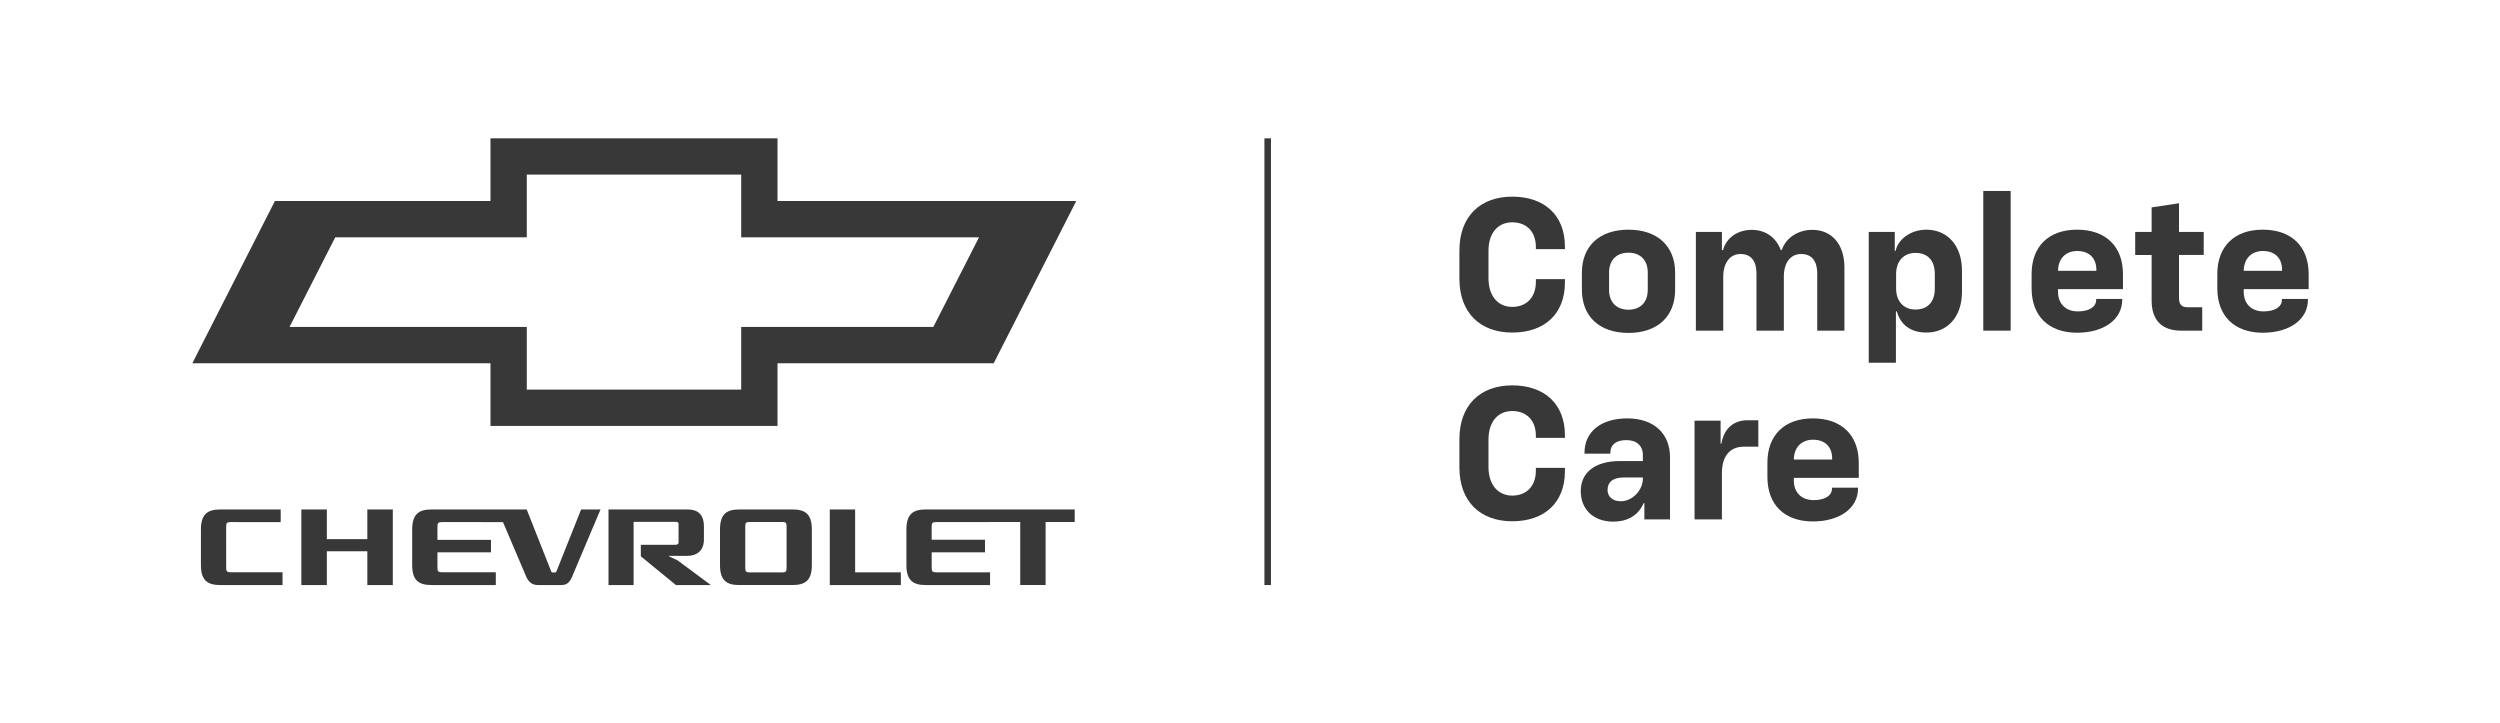 <?xml version="1.0" encoding="UTF-8"?>
<svg xmlns="http://www.w3.org/2000/svg" viewBox="0 0 286.164 82.8">
  <defs>
    <style>
      .cls-1 {
        fill: #393839;
      }

      .cls-2 {
        fill: none;
        stroke: #393839;
        stroke-miterlimit: 10;
        stroke-width: .75px;
      }
    </style>
  </defs>
  <g id="Art">
    <line class="cls-2" x1="145.107" y1="15.833" x2="145.107" y2="66.967"/>
    <path class="cls-1" d="M26.397,59.762c-.412,0-.509,.101-.509,.499l.002,4.73c0,.412,.098,.514,.511,.514h5.94l0,1.462h-7.128c-1.435,0-2.215-.506-2.215-2.28l.001-4.069c0-1.792,.78-2.302,2.214-2.302l6.917,0-.002,1.447-5.73-.002Zm15.65-1.446v3.399h-4.633v-3.399h-2.92v8.651h2.92v-3.865h4.634v3.865h2.916v-8.651h-2.918Zm15.528,1.447l2.658,6.245c.201,.45,.553,.958,1.312,.958h2.722c.76,0,1.017-.5,1.216-.95,.2-.45,3.256-7.701,3.256-7.701h-2.221l-2.821,7.082c-.053,.123-.112,.137-.304,.135-.193,0-.253-.013-.303-.135l-2.802-7.082h-10.891c-1.433,0-2.216,.51-2.216,2.303v4.073c0,1.766,.779,2.275,2.216,2.275h7.356v-1.462h-6.169c-.414,0-.511-.101-.511-.513l-.001-1.768h6.127v-1.43h-6.127v-1.533c0-.398,.096-.499,.509-.499l6.993,.002Zm28.236-.015c-.422,0-.502,.102-.502,.498l.001,4.762c0,.407,.095,.513,.499,.514h3.727c.406-.001,.501-.107,.501-.514l.001-4.762c0-.396-.096-.495-.504-.498h-3.723m7.119,.859v4.086c0,1.775-.781,2.27-2.217,2.273h-6.084c-1.432,0-2.213-.497-2.213-2.27v-4.087c0-1.795,.784-2.294,2.213-2.294h6.084c1.434-.002,2.217,.497,2.217,2.292m4.954,4.902v-7.194h-2.902v8.651h8.137v-1.457h-5.235Zm8.084-7.194c-1.43,0-2.215,.507-2.215,2.303v4.068c0,1.774,.783,2.28,2.215,2.28h7.361v-1.454h-6.169c-.414,0-.513-.103-.513-.514v-1.776h6.101v-1.439h-6.103v-1.525c0-.397,.1-.498,.511-.498l9.625-.008v7.213h2.907v-7.213h3.33v-1.438h-17.05Zm-28.386,5.84l-.972-.455-.003-.074,2.122-.002c.97,0,1.846-.548,1.846-1.857v-1.491c0-1.434-.739-1.959-1.846-1.959h-9.076v8.651h2.874v-7.236h4.799c.264,0,.335,.076,.345,.231l.003,2.163c-.018,.143-.162,.232-.352,.232h-3.972l.003,1.321,4.02,3.289h3.998l-3.789-2.811Zm-44.438-26.732l5.23-10.259h21.926v-7.175h24.541v7.175h27.224l-5.23,10.259h-21.993v7.175h-24.541v-7.175h-27.156ZM88.999,15.833H56.143v7.175H31.468l-9.454,18.574H56.143v7.175h32.856v-7.175h24.743l9.454-18.574h-34.197v-7.175Z"/>
    <g>
      <path class="cls-1" d="M167.052,31.908v-3.241c0-3.846,2.334-6.158,6.05-6.158,3.695,0,6.028,2.14,6.028,5.704v.303h-3.327v-.259c0-1.729-1.059-2.81-2.701-2.81-1.663,0-2.722,1.253-2.722,3.263v3.133c0,2.01,1.059,3.284,2.722,3.284,1.643,0,2.701-1.102,2.701-2.852v-.324h3.327v.389c0,3.587-2.333,5.726-6.028,5.726-3.716,0-6.05-2.312-6.05-6.157Z"/>
      <path class="cls-1" d="M181.072,33.161v-1.944c0-3.047,2.009-4.927,5.337-4.927,3.306,0,5.336,1.88,5.336,4.927v1.944c0,3.068-2.03,4.947-5.336,4.947-3.328,0-5.337-1.879-5.337-4.947Zm5.337,2.29c1.36,0,2.203-.864,2.203-2.269v-1.988c0-1.404-.843-2.269-2.203-2.269-1.383,0-2.226,.864-2.226,2.269v1.988c0,1.404,.843,2.269,2.226,2.269Z"/>
      <path class="cls-1" d="M201.055,31.302c0-1.383-.583-2.226-1.836-2.226-1.21,0-1.967,1.037-1.967,2.614v6.158h-3.133v-11.3h2.981v2.074h.13c.367-1.404,1.686-2.312,3.284-2.312,1.556,0,2.766,.843,3.328,2.312h.107c.497-1.47,1.944-2.312,3.5-2.312,2.183,0,3.674,1.6,3.674,4.3v7.238h-3.111v-6.547c0-1.383-.605-2.226-1.837-2.226-1.253,0-1.987,1.016-1.987,2.593v6.18h-3.134v-6.547Z"/>
      <path class="cls-1" d="M213.906,26.55h2.981v2.182h.087c.259-1.274,1.664-2.441,3.521-2.441,2.442,0,4.084,1.837,4.084,4.688v2.42c0,2.853-1.642,4.667-4.084,4.667-1.836,0-2.981-.95-3.37-2.42h-.108v5.877h-3.111v-14.973Zm5.337,8.88c1.447,0,2.226-.907,2.226-2.398v-1.642c0-1.556-.778-2.441-2.226-2.441-1.296,0-2.204,.907-2.204,2.42v1.663c0,1.491,.908,2.398,2.204,2.398Z"/>
      <path class="cls-1" d="M227.018,21.86h3.133v15.989h-3.133v-15.989Z"/>
      <path class="cls-1" d="M232.549,33.009v-1.642c0-3.155,1.944-5.078,5.207-5.078,3.284,0,5.25,1.923,5.25,5.078v1.729h-7.433v.302c0,1.383,.886,2.247,2.269,2.247,1.318,0,2.096-.54,2.096-1.296v-.13h2.982v.108c0,2.269-2.14,3.759-5.164,3.759-3.263,0-5.207-1.923-5.207-5.077Zm7.411-2.01v-.129c0-1.318-.821-2.14-2.183-2.14-1.34,0-2.183,.886-2.204,2.269h4.387Z"/>
      <path class="cls-1" d="M246.287,34.392v-5.207h-1.88v-2.636h1.88v-2.81l3.134-.475v3.284h2.83v2.636h-2.83v4.883c0,.757,.259,1.103,1.015,1.103h1.643v2.679h-2.377c-2.29,0-3.414-1.231-3.414-3.457Z"/>
      <path class="cls-1" d="M253.806,33.009v-1.642c0-3.155,1.944-5.078,5.207-5.078,3.284,0,5.25,1.923,5.25,5.078v1.729h-7.433v.302c0,1.383,.886,2.247,2.269,2.247,1.318,0,2.096-.54,2.096-1.296v-.13h2.982v.108c0,2.269-2.14,3.759-5.164,3.759-3.263,0-5.207-1.923-5.207-5.077Zm7.41-2.01v-.129c0-1.318-.82-2.14-2.182-2.14-1.34,0-2.183,.886-2.204,2.269h4.386Z"/>
      <path class="cls-1" d="M167.052,53.509v-3.241c0-3.846,2.334-6.158,6.05-6.158,3.695,0,6.028,2.14,6.028,5.704v.303h-3.327v-.259c0-1.729-1.059-2.81-2.701-2.81-1.663,0-2.722,1.253-2.722,3.263v3.133c0,2.01,1.059,3.284,2.722,3.284,1.643,0,2.701-1.102,2.701-2.852v-.324h3.327v.389c0,3.587-2.333,5.726-6.028,5.726-3.716,0-6.05-2.312-6.05-6.157Z"/>
      <path class="cls-1" d="M180.942,56.21c0-2.182,1.707-3.436,4.494-3.436h2.614v-.691c0-1.059-.713-1.707-1.88-1.707-1.188,0-1.836,.541-1.836,1.405v.151h-2.961v-.13c0-2.334,1.837-3.911,4.884-3.911,3.067,0,4.904,1.729,4.904,4.473v7.087h-2.938v-1.858h-.086c-.648,1.513-1.988,2.117-3.457,2.117-2.312,0-3.738-1.426-3.738-3.5Zm4.58,1.167c1.361,0,2.528-1.296,2.528-2.571v-.151h-2.183c-1.274,0-1.857,.54-1.857,1.448,0,.756,.604,1.274,1.512,1.274Z"/>
      <path class="cls-1" d="M193.968,48.151h2.982v2.636h.086c.303-1.75,1.426-2.68,2.96-2.68h1.274v3.025h-1.663c-1.577,0-2.507,1.059-2.507,3.024v5.294h-3.133v-11.3Z"/>
      <path class="cls-1" d="M202.307,54.611v-1.642c0-3.155,1.944-5.078,5.207-5.078,3.284,0,5.25,1.923,5.25,5.078v1.729h-7.433v.302c0,1.383,.886,2.247,2.269,2.247,1.318,0,2.096-.54,2.096-1.296v-.13h2.982v.108c0,2.269-2.14,3.759-5.164,3.759-3.263,0-5.207-1.923-5.207-5.077Zm7.411-2.01v-.129c0-1.318-.821-2.14-2.183-2.14-1.34,0-2.183,.886-2.204,2.269h4.387Z"/>
    </g>
  </g>
  <g id="Layer_1" data-name="Layer 1"/>
</svg>